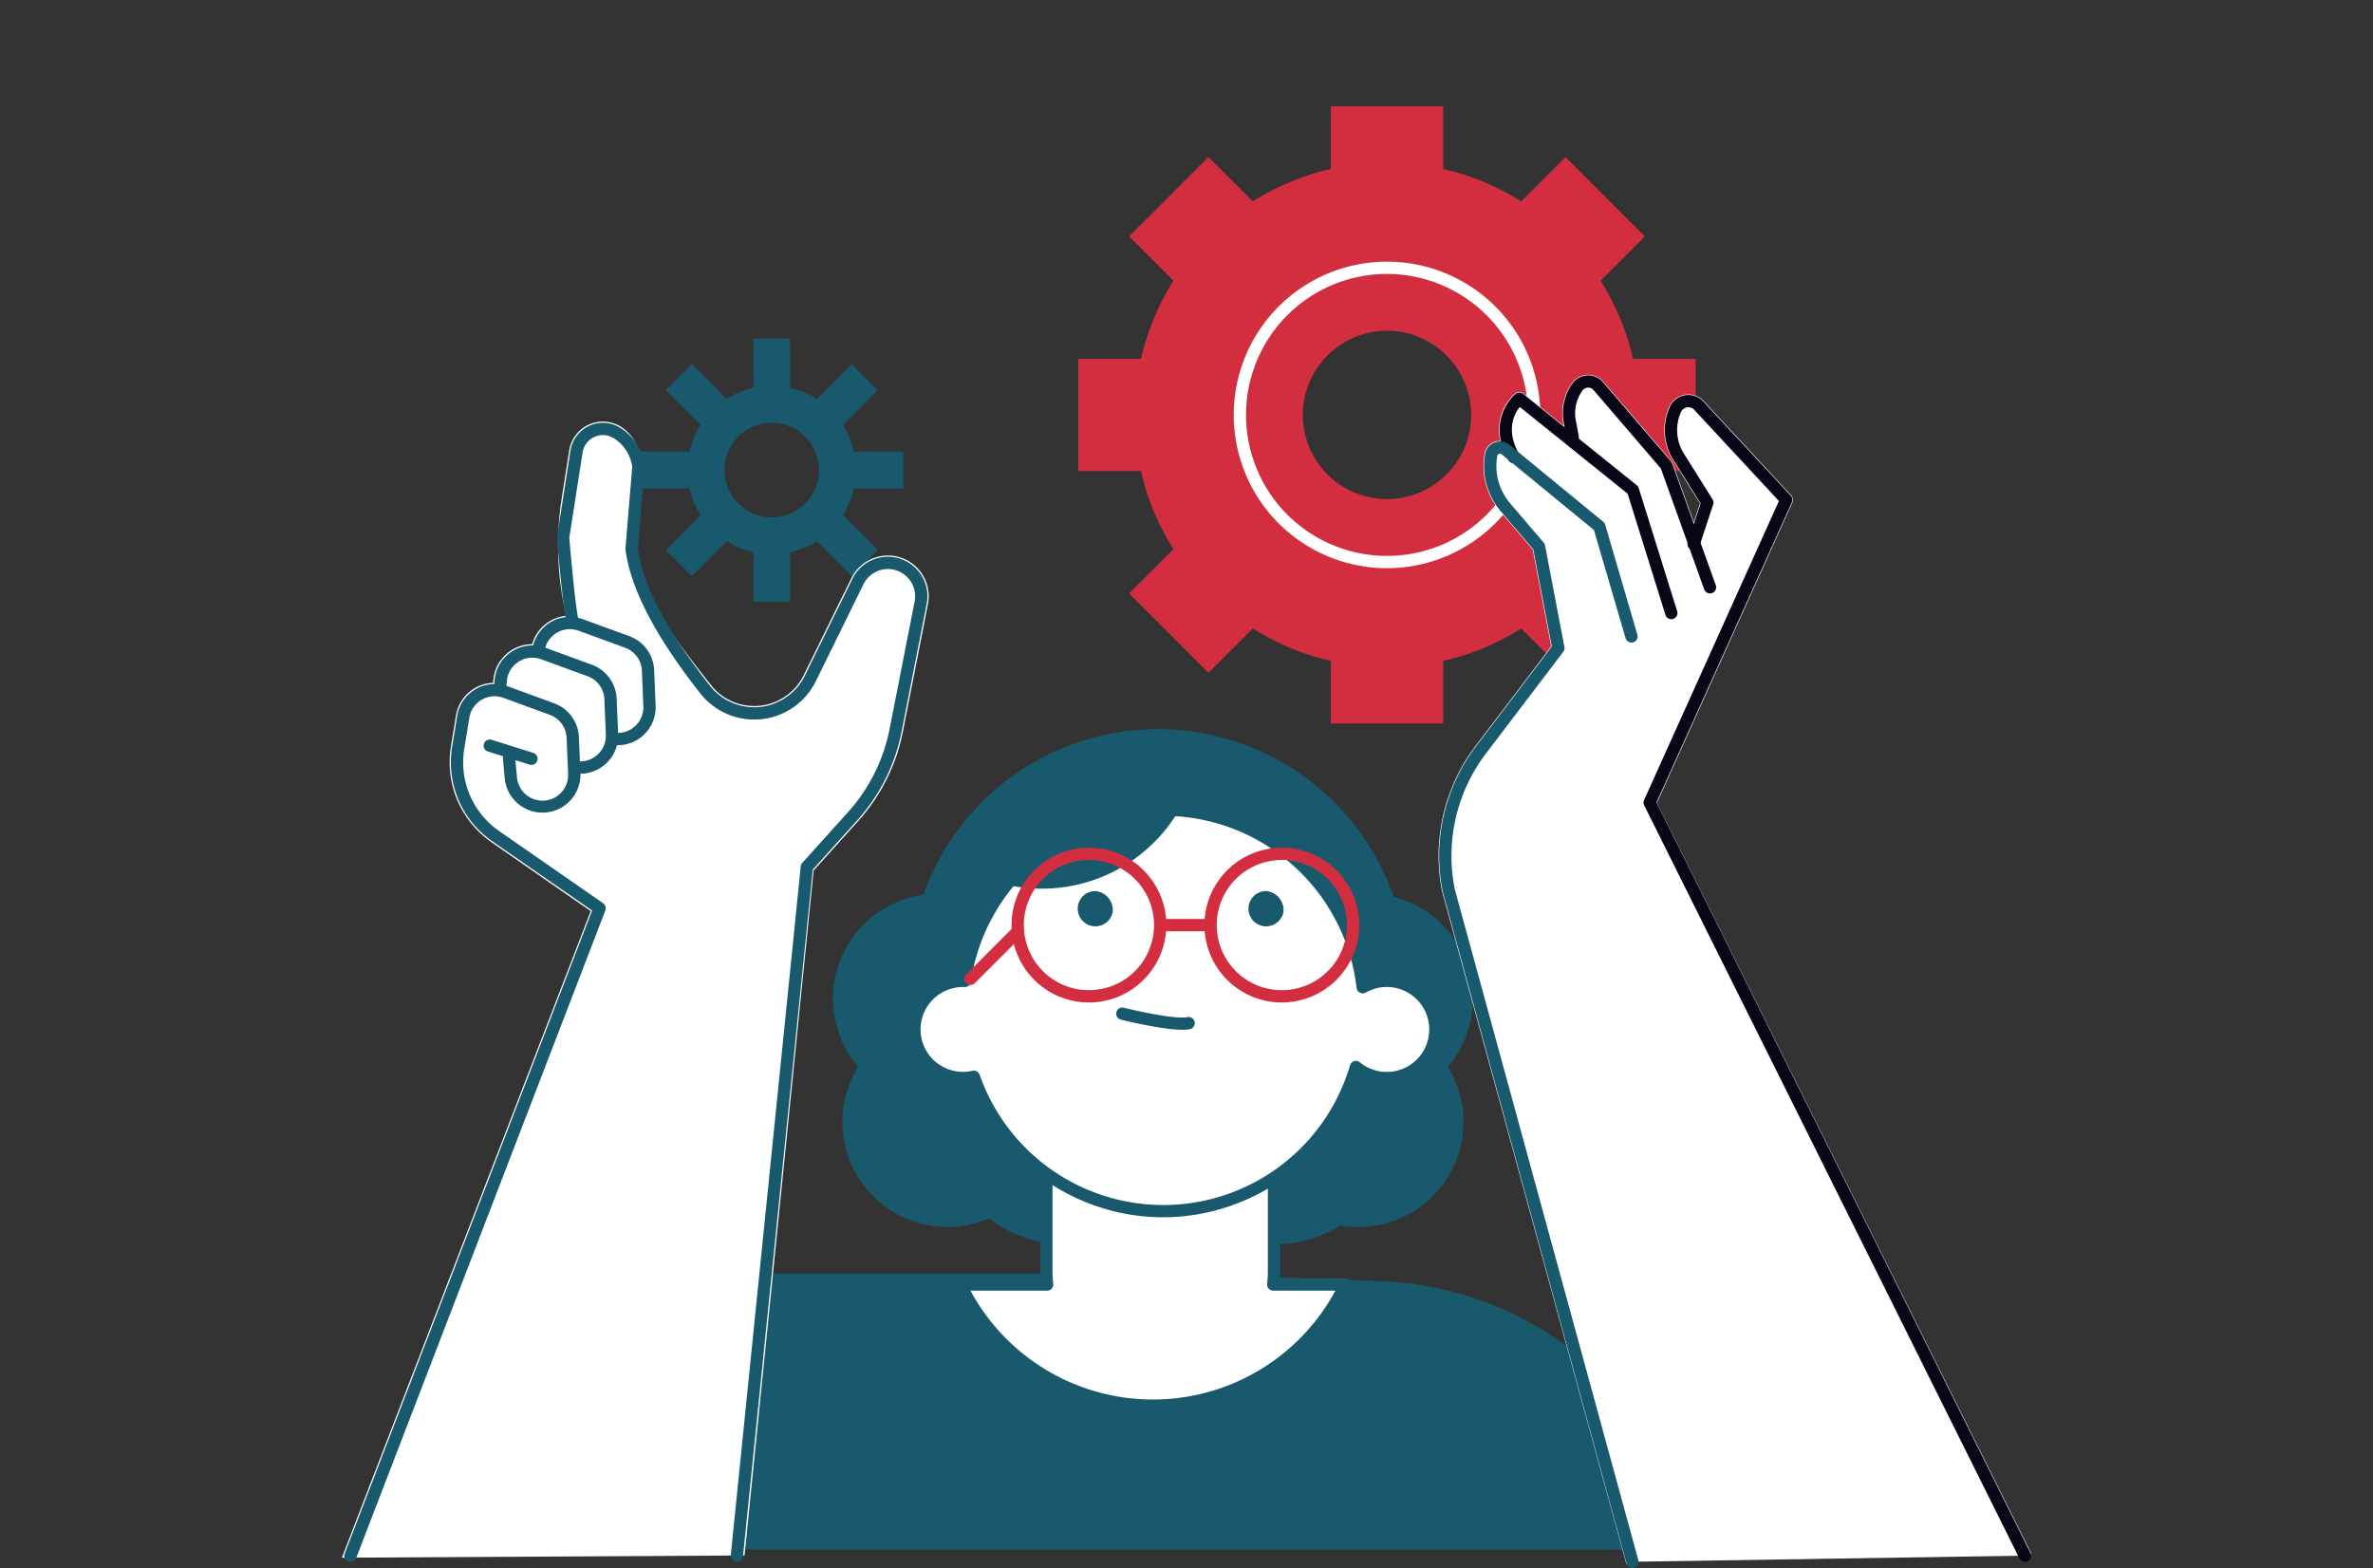 <svg xmlns="http://www.w3.org/2000/svg" xmlns:xlink="http://www.w3.org/1999/xlink" width="398" height="263" viewBox="0 0 398 263">
  <rect x="0" y="0" width="398" height="263" fill="#333333" stroke="none"/>
  <defs>
    <clipPath id="clip-path">
      <rect id="Rechteck_146" data-name="Rechteck 146" width="283.322" height="245.163" fill="none"/>
    </clipPath>
    <clipPath id="clip-Marketing_Automation">
      <rect width="398" height="263"/>
    </clipPath>
  </defs>
  <g id="Marketing_Automation" data-name="Marketing Automation" clip-path="url(#clip-Marketing_Automation)">
    <g id="Gruppe_526" data-name="Gruppe 526" transform="translate(57.339 17.837)">
      <g id="Gruppe_376" data-name="Gruppe 376" clip-path="url(#clip-path)">
        <path id="Pfad_497" data-name="Pfad 497" d="M45.319,236.148,59.7,189.86H138.91l33.985,1.282A56.054,56.054,0,0,1,208.6,205.786l33.207,30.362Z" transform="translate(1.413 5.922)" fill="#18596e"/>
        <path id="Pfad_498" data-name="Pfad 498" d="M70.343,73.712A14.121,14.121,0,1,1,84.464,59.591,14.136,14.136,0,0,1,70.343,73.712m0-22.054a7.933,7.933,0,1,0,7.934,7.933,7.942,7.942,0,0,0-7.934-7.933" transform="translate(1.754 1.418)" fill="#18596e"/>
        <rect id="Rechteck_138" data-name="Rechteck 138" width="11.028" height="6.187" transform="translate(50.043 57.916)" fill="#18596e"/>
        <rect id="Rechteck_139" data-name="Rechteck 139" width="11.027" height="6.187" transform="translate(83.124 57.916)" fill="#18596e"/>
        <rect id="Rechteck_140" data-name="Rechteck 140" width="6.187" height="11.027" transform="translate(69.003 38.956)" fill="#18596e"/>
        <rect id="Rechteck_141" data-name="Rechteck 141" width="6.187" height="11.028" transform="translate(69.003 72.037)" fill="#18596e"/>
        <rect id="Rechteck_142" data-name="Rechteck 142" width="11.028" height="6.187" transform="translate(77.706 51.024) rotate(-44.98)" fill="#18596e"/>
        <rect id="Rechteck_143" data-name="Rechteck 143" width="11.026" height="6.187" transform="translate(54.313 74.415) rotate(-45)" fill="#18596e"/>
        <rect id="Rechteck_144" data-name="Rechteck 144" width="6.188" height="11.029" transform="translate(54.319 47.6) rotate(-44.989)" fill="#18596e"/>
        <rect id="Rechteck_145" data-name="Rechteck 145" width="6.187" height="11.026" transform="matrix(0.707, -0.707, 0.707, 0.707, 77.71, 70.993)" fill="#18596e"/>
        <path id="Pfad_499" data-name="Pfad 499" d="M180.963,0H162.142V10.5a42.157,42.157,0,0,0-13.1,5.441l-7.433-7.431L128.3,21.813l7.433,7.43a42.045,42.045,0,0,0-5.443,13.105h-10.5V61.169h10.5a42.045,42.045,0,0,0,5.443,13.105L128.3,81.7l13.308,13.308,7.433-7.431a42.034,42.034,0,0,0,13.1,5.441v10.5h18.821v-10.5a42.041,42.041,0,0,0,13.105-5.441l7.432,7.431L214.806,81.7l-7.433-7.43a42.069,42.069,0,0,0,5.443-13.105h10.5V42.348h-10.5a42.069,42.069,0,0,0-5.443-13.105l7.433-7.43L201.5,8.505l-7.432,7.431A42.164,42.164,0,0,0,180.963,10.5Zm4.705,51.759a14.116,14.116,0,1,1-14.116-14.116,14.115,14.115,0,0,1,14.116,14.116" transform="translate(3.736)" fill="#d22e3f"/>
        <path id="Pfad_500" data-name="Pfad 500" d="M170.765,76.679a25.709,25.709,0,1,1,25.71-25.708,25.737,25.737,0,0,1-25.71,25.708m0-49.355a23.646,23.646,0,1,0,23.647,23.647,23.674,23.674,0,0,0-23.647-23.647" transform="translate(4.524 0.788)" fill="#fff"/>
        <path id="Pfad_501" data-name="Pfad 501" d="M25.039,121.793l16.69,11.586L0,241.833l67.539-.372L79.124,126.575l7.452-8.271A31.527,31.527,0,0,0,94.1,103.266l4.194-21.372A6.835,6.835,0,0,0,90.6,73.812a6.828,6.828,0,0,0-5.16,3.75l-7.99,16.257a9.239,9.239,0,0,1-15.543,1.653c-4.87-6.165-11.636-14.716-12.631-22.509l1.2-14.059c-.342-2.677-1.356-5.284-3.633-6.735A5.717,5.717,0,0,0,38.114,56.2L36.879,64.1a51.391,51.391,0,0,0,.632,19.234,1.217,1.217,0,0,0,.265.51,6.557,6.557,0,0,0-5.866,4.768,6.555,6.555,0,0,0-6.458,5.591l-.087.886a6.546,6.546,0,0,0-6.231,5.5l-.857,5.263a16.3,16.3,0,0,0,6.763,15.933" transform="translate(0 1.599)" fill="#fff"/>
        <path id="Pfad_502" data-name="Pfad 502" d="M65.164,242.53c-.035,0-.07,0-.105-.005a1.032,1.032,0,0,1-.922-1.13L75.872,125.871a1.024,1.024,0,0,1,.26-.586l7.667-8.508a29.288,29.288,0,0,0,6.977-13.955l4.193-21.371a4.564,4.564,0,0,0-5.131-5.4,4.556,4.556,0,0,0-3.446,2.5L78.4,94.815a11.511,11.511,0,0,1-19.364,2.058c-7.5-9.5-11.726-17.614-12.558-24.128a1.087,1.087,0,0,1-.005-.217L47.61,58.843a6.779,6.779,0,0,0-3.074-4.766A3.446,3.446,0,0,0,39.27,56.52L37.053,70.765c.1,1.215.947,11.1,1.512,13.626a1.031,1.031,0,0,1-2.012.451c-.63-2.814-1.527-13.571-1.565-14.028A1.012,1.012,0,0,1,35,70.57l2.233-14.347a5.508,5.508,0,0,1,8.416-3.884,8.832,8.832,0,0,1,4.025,6.347,1.011,1.011,0,0,1,.005.217L48.539,72.59c.809,6.039,5,13.99,12.116,23A9.45,9.45,0,0,0,76.55,93.9l7.99-16.257a6.627,6.627,0,0,1,10.752-1.643,6.553,6.553,0,0,1,1.7,5.843L92.8,103.218a31.327,31.327,0,0,1-7.469,14.939l-7.44,8.258L66.189,241.6a1.032,1.032,0,0,1-1.025.927" transform="translate(1.091 1.605)" fill="#18596e"/>
        <path id="Pfad_503" data-name="Pfad 503" d="M1.431,241.2a1.03,1.03,0,0,1-.962-1.4l41.49-107.841L25.144,120.291a16.092,16.092,0,0,1-6.674-15.73l.856-5.262a6.366,6.366,0,0,1,8.467-4.956l7.777,2.842a6.345,6.345,0,0,1,4.174,5.713l.249,5.947a6.365,6.365,0,0,1-12.7.849L27,106.5a1.031,1.031,0,1,1,2.053-.189l.294,3.2a4.3,4.3,0,0,0,8.584-.572l-.249-5.947a4.288,4.288,0,0,0-2.821-3.862L27.085,96.28a4.3,4.3,0,0,0-5.723,3.349l-.857,5.263a14.023,14.023,0,0,0,5.816,13.7L43.8,130.73a1.03,1.03,0,0,1,.374,1.218L2.393,240.544a1.031,1.031,0,0,1-.962.661" transform="translate(0.012 2.93)" fill="#18596e"/>
        <path id="Pfad_504" data-name="Pfad 504" d="M39.21,109.2a6.414,6.414,0,0,1-.863-.059,1.031,1.031,0,0,1,.278-2.044,4.3,4.3,0,0,0,4.878-4.442l-.247-5.946a4.288,4.288,0,0,0-2.821-3.861l-7.778-2.843a4.3,4.3,0,0,0-5.723,3.35l-.183,1.9a1.031,1.031,0,0,1-2.053-.2l.192-1.961a6.363,6.363,0,0,1,8.475-5.022l7.777,2.843a6.344,6.344,0,0,1,4.174,5.712l.249,5.946A6.365,6.365,0,0,1,39.21,109.2" transform="translate(0.77 2.735)" fill="#18596e"/>
        <path id="Pfad_505" data-name="Pfad 505" d="M45.3,104.563a6.385,6.385,0,0,1-.862-.059,1.031,1.031,0,0,1,.277-2.044A4.3,4.3,0,0,0,49.6,98.018l-.249-5.945a4.287,4.287,0,0,0-2.821-3.862l-7.777-2.843a4.3,4.3,0,0,0-5.724,3.35,1.031,1.031,0,1,1-2.035-.332,6.365,6.365,0,0,1,8.466-4.956l7.778,2.843a6.344,6.344,0,0,1,4.173,5.713l.249,5.945a6.365,6.365,0,0,1-6.353,6.632" transform="translate(0.966 2.59)" fill="#18596e"/>
        <path id="Pfad_506" data-name="Pfad 506" d="M31.073,107.246a1.046,1.046,0,0,1-.31-.047L23.78,105a1.031,1.031,0,0,1,.619-1.968l6.984,2.2a1.031,1.031,0,0,1-.309,2.015" transform="translate(0.719 3.212)" fill="#18596e"/>
        <path id="Pfad_507" data-name="Pfad 507" d="M116.633,165.733a17.61,17.61,0,1,1-17.61-17.61,17.61,17.61,0,0,1,17.61,17.61" transform="translate(2.539 4.62)" fill="#18596e"/>
        <path id="Pfad_508" data-name="Pfad 508" d="M175.846,143.141a41.816,41.816,0,1,1-41.816-41.816,41.815,41.815,0,0,1,41.816,41.816" transform="translate(2.876 3.16)" fill="#18596e"/>
        <path id="Pfad_509" data-name="Pfad 509" d="M139.277,165.41A20.973,20.973,0,1,1,118.3,144.437a20.973,20.973,0,0,1,20.973,20.973" transform="translate(3.036 4.505)" fill="#18596e"/>
        <path id="Pfad_510" data-name="Pfad 510" d="M173.219,165.41a20.973,20.973,0,1,1-20.973-20.973,20.973,20.973,0,0,1,20.973,20.973" transform="translate(4.094 4.505)" fill="#18596e"/>
        <path id="Pfad_511" data-name="Pfad 511" d="M115.09,145.676a17.61,17.61,0,1,1-17.61-17.61,17.61,17.61,0,0,1,17.61,17.61" transform="translate(2.491 3.994)" fill="#18596e"/>
        <path id="Pfad_512" data-name="Pfad 512" d="M148.268,165.733a17.61,17.61,0,1,0,17.61-17.61,17.61,17.61,0,0,0-17.61,17.61" transform="translate(4.624 4.62)" fill="#18596e"/>
        <path id="Pfad_513" data-name="Pfad 513" d="M149.811,145.676a17.61,17.61,0,1,0,17.61-17.61,17.61,17.61,0,0,0-17.61,17.61" transform="translate(4.673 3.994)" fill="#18596e"/>
        <path id="Pfad_514" data-name="Pfad 514" d="M153.073,193.346a19.21,19.21,0,0,0,.129-2.15V136.774H115.02V191.2a19.212,19.212,0,0,0,.129,2.15H100.608a35.809,35.809,0,0,0,64.573,0Z" transform="translate(3.138 4.266)" fill="#fff"/>
        <path id="Pfad_515" data-name="Pfad 515" d="M132.926,214.73A37.042,37.042,0,0,1,99.71,193.824a1.032,1.032,0,0,1,.929-1.478h13.416c-.024-.385-.035-.756-.035-1.119V136.805a1.031,1.031,0,0,1,1.031-1.031h38.182a1.031,1.031,0,0,1,1.031,1.031v54.422c0,.363-.011.734-.035,1.119h10.983a1.032,1.032,0,0,1,.929,1.478,37.042,37.042,0,0,1-33.216,20.906m-30.6-20.322a34.775,34.775,0,0,0,61.205,0H153.1a1.031,1.031,0,0,1-1.025-1.146,18.221,18.221,0,0,0,.123-2.036V137.836H116.082v53.391a18.452,18.452,0,0,0,.122,2.036,1.03,1.03,0,0,1-1.024,1.146Z" transform="translate(3.107 4.235)" fill="#18596e"/>
        <path id="Pfad_516" data-name="Pfad 516" d="M172.332,143.11a8.1,8.1,0,0,0-4.024,1.068,33.667,33.667,0,0,0-66.743-1.054c-.1,0-.195-.014-.294-.014a8.149,8.149,0,1,0,1.819,16.087,33.67,33.67,0,0,0,64.082-1.631,8.148,8.148,0,1,0,5.159-14.455" transform="translate(2.904 3.568)" fill="#fff"/>
        <path id="Pfad_517" data-name="Pfad 517" d="M134.9,182.8A34.745,34.745,0,0,1,102.448,160.4a9.179,9.179,0,1,1-1.731-18.267,34.7,34.7,0,0,1,68.456.558,9.178,9.178,0,1,1-1.406,16.55A34.9,34.9,0,0,1,134.9,182.8M103.122,158.2a1.032,1.032,0,0,1,.972.691,32.64,32.64,0,0,0,62.121-1.581,1.03,1.03,0,0,1,1.642-.507,7.123,7.123,0,1,0,.993-11.694,1.032,1.032,0,0,1-1.535-.779,32.635,32.635,0,0,0-64.7-1.021,1.01,1.01,0,0,1-1.063.88l-.252-.014a7.115,7.115,0,1,0,1.591,14.05,1.1,1.1,0,0,1,.229-.025" transform="translate(2.873 3.537)" fill="#18596e"/>
        <path id="Pfad_518" data-name="Pfad 518" d="M133.86,101.325a41.79,41.79,0,0,0-36.193,20.881,26.694,26.694,0,0,0,43.369-20.255,42.084,42.084,0,0,0-7.176-.626" transform="translate(3.046 3.16)" fill="#18596e"/>
        <path id="Pfad_519" data-name="Pfad 519" d="M137.028,150.307c-3.4,0-9.542-1.508-10.321-1.7a1.031,1.031,0,0,1,.5-2c2.3.574,8.695,1.984,10.683,1.58a1.031,1.031,0,0,1,.405,2.022,6.579,6.579,0,0,1-1.268.1" transform="translate(3.928 4.572)" fill="#18596e"/>
        <path id="Pfad_520" data-name="Pfad 520" d="M121.9,146.547a12.981,12.981,0,1,1,12.981-12.981A13,13,0,0,1,121.9,146.547m0-23.9a10.918,10.918,0,1,0,10.918,10.918A10.931,10.931,0,0,0,121.9,122.648" transform="translate(3.397 3.761)" fill="#d22e3f"/>
        <path id="Pfad_521" data-name="Pfad 521" d="M153.273,146.547a12.981,12.981,0,1,1,12.981-12.981,13,13,0,0,1-12.981,12.981m0-23.9a10.918,10.918,0,1,0,10.918,10.918,10.931,10.931,0,0,0-10.918-10.918" transform="translate(4.376 3.761)" fill="#d22e3f"/>
        <path id="Pfad_522" data-name="Pfad 522" d="M102.273,143.219a1.031,1.031,0,0,1-.729-1.76L109.5,133.5a1.031,1.031,0,0,1,1.458,1.458L103,142.917a1.028,1.028,0,0,1-.729.3" transform="translate(3.158 4.155)" fill="#d22e3f"/>
        <path id="Pfad_523" data-name="Pfad 523" d="M141.067,134.236h-7.425a1.031,1.031,0,1,1,0-2.062h7.425a1.031,1.031,0,1,1,0,2.062" transform="translate(4.136 4.122)" fill="#d22e3f"/>
        <path id="Pfad_524" data-name="Pfad 524" d="M125.56,131.084a2.958,2.958,0,1,1-2.917-3.447,3.215,3.215,0,0,1,2.917,3.447" transform="translate(3.734 3.981)" fill="#18596e"/>
        <path id="Pfad_525" data-name="Pfad 525" d="M153.33,131.084a2.958,2.958,0,1,1-2.916-3.447,3.215,3.215,0,0,1,2.916,3.447" transform="translate(4.6 3.981)" fill="#18596e"/>
        <path id="Pfad_526" data-name="Pfad 526" d="M237.508,63.87,222.848,48.079a3.517,3.517,0,0,0-5.794.97,9.592,9.592,0,0,0,.648,8.986l4.521,7.208L221.183,68.4l-3.557-9.922a1.15,1.15,0,0,0-.206-.354L206.01,44.826a3.346,3.346,0,0,0-5.245.214,8.641,8.641,0,0,0-1.5,6.621l.1.558-6.752-5.431a1.123,1.123,0,0,0-1.416,0,8.131,8.131,0,0,0-2.465,7.974,2.607,2.607,0,0,0-.974.144,2.575,2.575,0,0,0-1.668,2,11.773,11.773,0,0,0,2.648,9.716l5.426,6.358,3.1,16.235L184.6,105.88a30.539,30.539,0,0,0-5.624,24.5L209.9,243.242c.07.348-.125-.246.2-.094s.485-.231.79-.377c.013-.006.027-.011.039-.019l65.838-1.029c.483-.254,1.132.058.968-.462L214.988,115.488,237.709,65.1a1.129,1.129,0,0,0-.2-1.229" transform="translate(5.564 1.362)" fill="#fff"/>
        <path id="Pfad_527" data-name="Pfad 527" d="M275.687,242.671a1.031,1.031,0,0,1-.924-.571L211.821,115.775a1.032,1.032,0,0,1-.018-.884l22.615-50.156L220.225,49.446a1.36,1.36,0,0,0-2.24.374,7.44,7.44,0,0,0,.5,6.966l4.8,7.657a1.028,1.028,0,0,1,.105.87L221.1,72.274a1.031,1.031,0,1,1-1.959-.645l2.143-6.5-4.544-7.245a9.5,9.5,0,0,1-.641-8.9,3.422,3.422,0,0,1,5.638-.945L236.4,63.833a1.03,1.03,0,0,1,.185,1.126l-22.7,50.334L276.609,241.18a1.03,1.03,0,0,1-.922,1.491" transform="translate(6.603 1.464)" fill="#080717"/>
        <path id="Pfad_528" data-name="Pfad 528" d="M223.264,80.331a1.031,1.031,0,0,1-.971-.683L215.027,59.38,203.743,46.231a1.147,1.147,0,0,0-.951-.414,1.178,1.178,0,0,0-.912.489,6.471,6.471,0,0,0-1.125,4.962l.5,2.68a1.031,1.031,0,1,1-2.028.374l-.5-2.68a8.55,8.55,0,0,1,1.484-6.549,3.251,3.251,0,0,1,5.1-.206l11.409,13.294a1.035,1.035,0,0,1,.188.323l7.33,20.447a1.03,1.03,0,0,1-.623,1.319,1.018,1.018,0,0,1-.346.061" transform="translate(6.194 1.365)" fill="#080717"/>
        <path id="Pfad_529" data-name="Pfad 529" d="M217.1,84.567a1.031,1.031,0,0,1-.984-.724l-6.345-20.329L191.688,48.97c-.912,1.129-2.386,3.834-.149,7.853a1.031,1.031,0,1,1-1.8,1c-3.819-6.853,1.163-11.007,1.214-11.048a1.029,1.029,0,0,1,1.3,0L211.306,62.1a1.032,1.032,0,0,1,.337.5l6.439,20.629a1.033,1.033,0,0,1-.985,1.338" transform="translate(5.873 1.452)" fill="#080717"/>
        <path id="Pfad_530" data-name="Pfad 530" d="M210.883,243.464a1.033,1.033,0,0,1-.994-.759L179.083,130.1a30.474,30.474,0,0,1,5.59-24.5l12.689-16.694-3.111-16.3-5.443-6.377a11.682,11.682,0,0,1-2.626-9.639,2.524,2.524,0,0,1,4.085-1.513l15.72,12.9a1.035,1.035,0,0,1,.336.509l5.392,18.44a1.031,1.031,0,1,1-1.98.578l-5.3-18.134-15.474-12.7a.461.461,0,0,0-.746.277,9.619,9.619,0,0,0,2.164,7.94L196,71.473a1.032,1.032,0,0,1,.229.476l3.248,17.022a1.037,1.037,0,0,1-.192.818l-12.967,17.06a28.385,28.385,0,0,0-5.226,22.773L211.878,242.16a1.032,1.032,0,0,1-.723,1.267,1.08,1.08,0,0,1-.272.036" transform="translate(5.567 1.7)" fill="#18596e"/>
      </g>
    </g>
  </g>
</svg>
